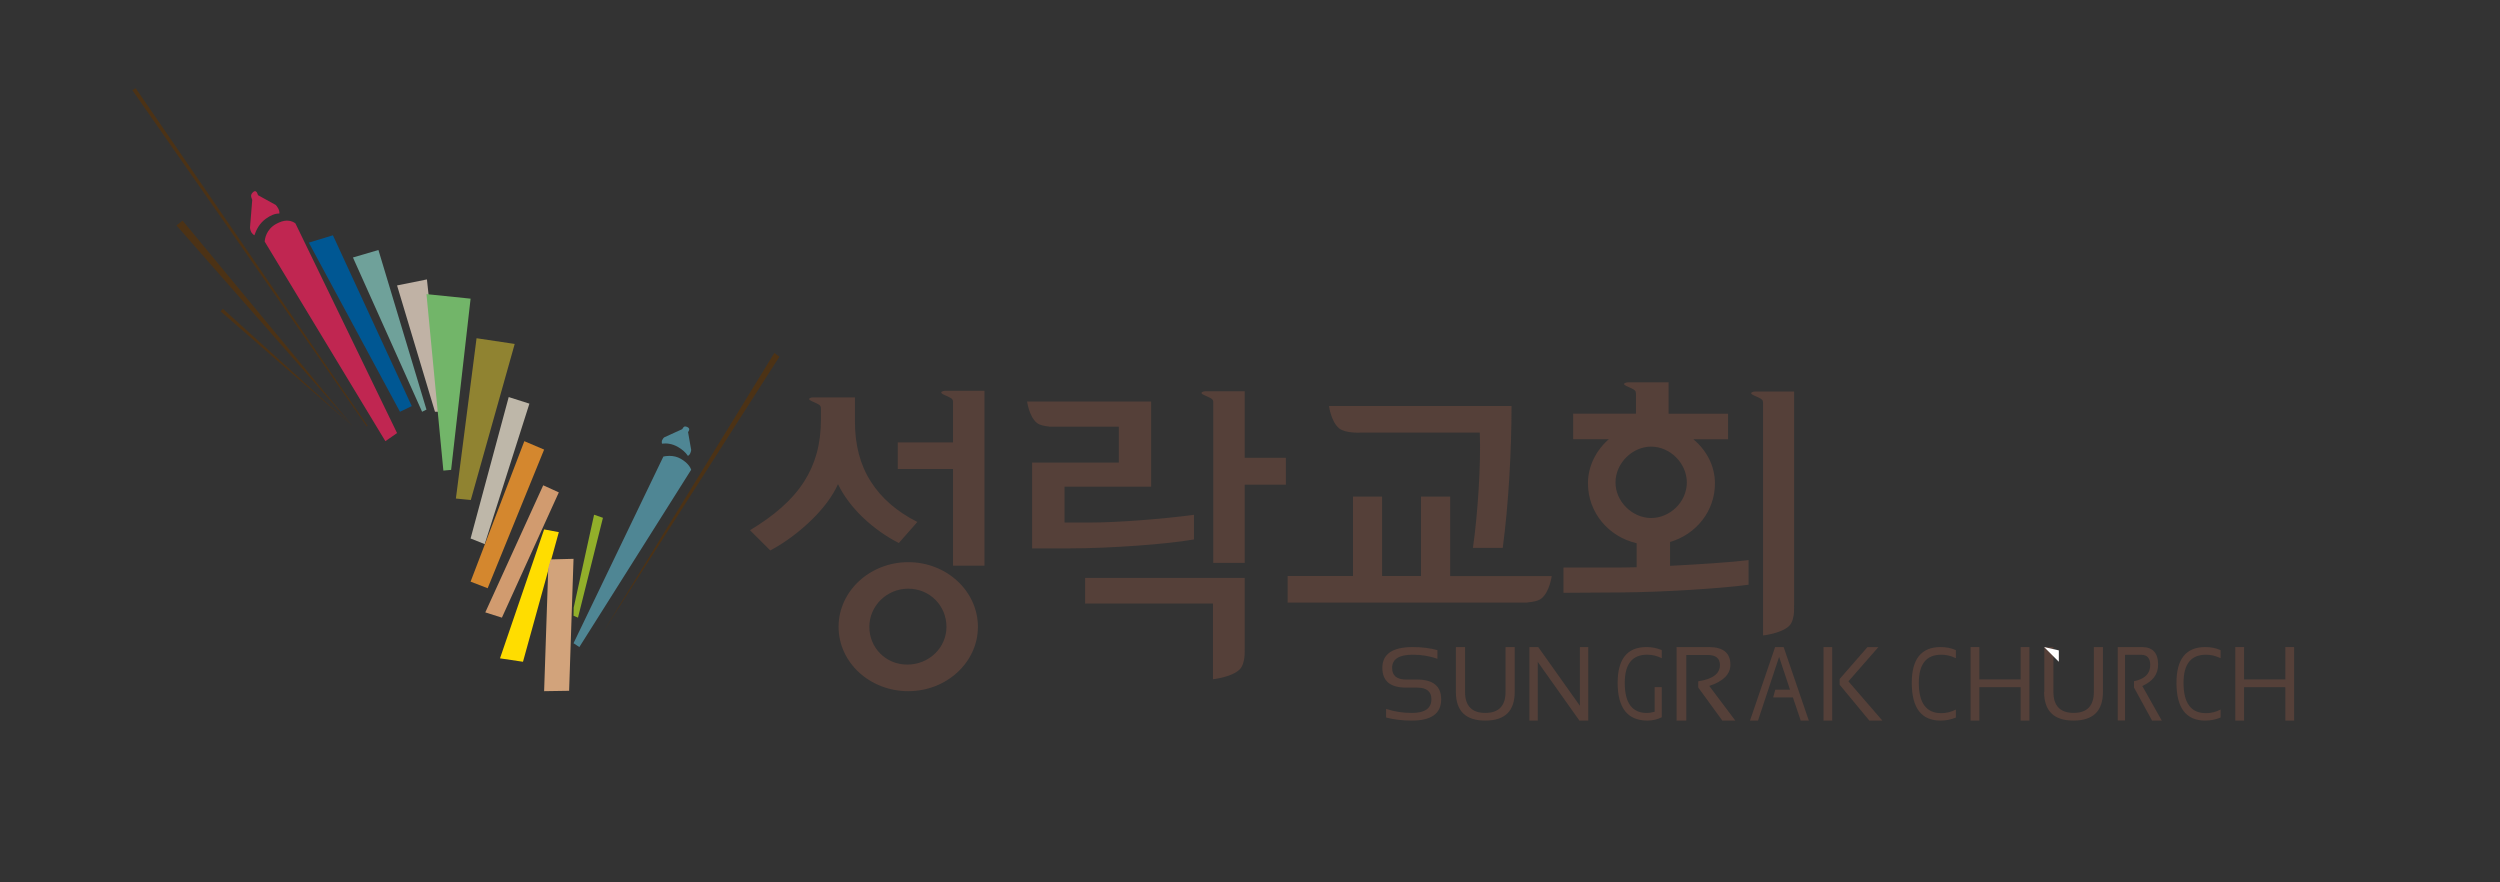 <svg width="170" height="60" viewBox="0 0 170 60" fill="none" xmlns="http://www.w3.org/2000/svg">
<rect x="0" y="0" width="170" height="60" fill="#333333" stroke="none"/>
<path d="M133 48.791C132.678 48.928 132.329 49 131.958 49C130.655 49 130 48.141 130 46.431C130 44.808 130.655 44 131.958 44C132.329 44 132.678 44.065 133 44.209V44.758C132.678 44.599 132.345 44.52 132.007 44.52C130.987 44.52 130.48 45.154 130.48 46.439C130.48 47.809 130.987 48.495 132.007 48.495C132.345 48.495 132.678 48.416 133 48.25V48.805V48.791Z" fill="#554039"/>
<path d="M134 49V44H134.597V46.2H137.403V44H138V49H137.403V46.727H134.597V49H134Z" fill="#554039"/>
<path d="M139.014 47.048V44H139.632V47.048C139.632 47.998 140.095 48.477 141.007 48.477C141.919 48.477 142.382 47.998 142.382 47.048V44H143V47.048C143 48.347 142.333 49 141 49C139.667 49 139 48.347 139 47.048H139.014Z" fill="#554039"/>
<path d="M144.006 49V44H145.652C146.385 44 146.752 44.402 146.752 45.199C146.752 45.849 146.391 46.332 145.675 46.646L147 49H146.34L145.111 46.748V46.325C145.85 46.171 146.216 45.806 146.216 45.221C146.216 44.76 146.013 44.526 145.602 44.526H144.502V48.993H144L144.006 49Z" fill="#554039"/>
<path d="M151 48.791C150.678 48.928 150.329 49 149.958 49C148.655 49 148 48.141 148 46.431C148 44.808 148.655 44 149.958 44C150.335 44 150.678 44.065 151 44.209V44.758C150.678 44.599 150.345 44.52 150.007 44.52C148.987 44.52 148.48 45.154 148.48 46.439C148.48 47.809 148.987 48.495 150.007 48.495C150.345 48.495 150.678 48.416 151 48.25V48.805V48.791Z" fill="#554039"/>
<path d="M152 49V44H152.597V46.2H155.403V44H156V49H155.403V46.727H152.597V49H152Z" fill="#554039"/>
<path d="M140 44.227L139 44L140 45" fill="white"/>
<path d="M99 47.05V44H99.623V47.05C99.623 48 100.087 48.479 101 48.479C101.913 48.479 102.377 48 102.377 47.05V44H103V47.05C103 48.35 102.336 49 101 49C99.664 49 99 48.35 99 47.05Z" fill="#554039"/>
<path d="M113 48.773C112.699 48.922 112.377 49 112.029 49C110.676 49 110 48.142 110 46.433C110 44.816 110.649 44 111.959 44C112.335 44 112.678 44.071 113 44.206V44.759C112.678 44.596 112.351 44.518 112.007 44.518C110.993 44.518 110.483 45.156 110.483 46.433C110.483 47.801 110.982 48.482 111.986 48.482C112.147 48.482 112.324 48.454 112.517 48.397V46.723H113V48.773Z" fill="#554039"/>
<path d="M114.007 48.993V44H116.2C117.178 44 117.667 44.402 117.667 45.2C117.667 45.846 117.185 46.328 116.23 46.644L118 49H117.119L115.481 46.751V46.328C116.467 46.177 116.956 45.81 116.956 45.228C116.956 44.769 116.681 44.539 116.133 44.539H114.667V49H114L114.007 48.993Z" fill="#554039"/>
<path d="M119 49L120.708 44H121.287L123 49H122.45L121.918 47.425H120.575L120.719 46.899H121.721L120.98 44.669L119.544 49H119.006H119Z" fill="#554039"/>
<path d="M94.254 48.791V48.203C94.791 48.385 95.378 48.48 96.007 48.48C96.891 48.48 97.336 48.169 97.336 47.547C97.336 47.02 97.011 46.757 96.353 46.757H95.618C94.537 46.757 94 46.311 94 45.412C94 44.473 94.693 44 96.071 44C96.671 44 97.23 44.068 97.746 44.209V44.797C97.23 44.615 96.671 44.52 96.071 44.52C95.131 44.52 94.664 44.818 94.664 45.419C94.664 45.946 94.982 46.209 95.618 46.209H96.353C97.449 46.209 98 46.655 98 47.554C98 48.52 97.336 49 96 49C95.371 49 94.791 48.932 94.247 48.791H94.254Z" fill="#554039"/>
<path d="M104 49V44H104.6L107.433 47.993V44H108V49H107.4L104.567 45.007V49H104Z" fill="#554039"/>
<path d="M124.59 44V49H124V44H124.59ZM127.731 44L125.692 46.331L128 49H127.115L125.095 46.561V46.173L126.984 44.007H127.731V44Z" fill="#554039"/>
<path d="M27 19.41L29.579 28H30L29.031 19L27 19.41Z" fill="#C0B2A5"/>
<path d="M24 17.509L28.703 28L29 27.853L25.733 17L24 17.509Z" fill="#6FA19A"/>
<path d="M19.533 15C19.296 15 19.039 15.081 18.763 15.235C18.096 15.611 18.006 16.256 18 16.43L26.205 30L27 29.449L20.091 15.195C20.04 15.154 19.86 15.007 19.54 15.007L19.533 15Z" fill="#C02651"/>
<path d="M21 16.498L27.198 28L28 27.615L22.639 16L21 16.498Z" fill="#005793"/>
<path d="M35 23.388L32.406 23L31 33.901L32.015 34L35 23.388Z" fill="#908331"/>
<path d="M29 20L30.149 32L30.676 31.953L32 20.309L29 20Z" fill="#72B569"/>
<path d="M36 27.448L34.592 27L32 36.617L32.959 37L36 27.448Z" fill="#BEB7A9"/>
<path d="M12 15.328L24 29L12.414 15L12 15.328Z" fill="#4C3215"/>
<path d="M15 21.17L24 29L15.156 21L15 21.17Z" fill="#4C3215"/>
<path d="M9 6.13L24.94 29L25 28.961L9.228 6L9 6.13Z" fill="#4C3215"/>
<path d="M41 35.211L40.398 35L39.011 41.32L39 41.871L39.303 42L41 35.211Z" fill="#92AF2A"/>
<path d="M53 24.255L52.657 24L41 43L53 24.255Z" fill="#4C3215"/>
<path d="M46.279 31.19C46.061 31.065 45.803 31 45.517 31C45.333 31 45.191 31.026 45.109 31.046L39 43.738L39.395 44L47 31.942C46.959 31.818 46.803 31.484 46.286 31.196L46.279 31.19Z" fill="#4F8694"/>
<path d="M37 30.572L35.654 30L32 39.551L33.161 40L37 30.572Z" fill="#D4872E"/>
<path d="M36.939 33L33 41.642L34.13 42L38 33.482L36.939 33Z" fill="#D19B6F"/>
<path d="M37 36L34 44.767L35.563 45L38 36.186L37 36Z" fill="#FFDD00"/>
<path d="M37.282 38.633L37 47L38.7 46.974L39 38L37.449 38.04L37.282 38.633Z" fill="#D2A37B"/>
<path d="M17.548 13.277C17.471 13.006 17.357 12.936 17.217 13.058C17.026 13.233 17.051 13.347 17.153 13.592L17 15.475C17 15.571 17.057 15.755 17.115 15.834C17.166 15.904 17.236 15.965 17.299 16C17.427 15.615 17.65 15.186 18.07 14.879C18.389 14.643 18.695 14.52 18.981 14.52C18.981 14.52 18.988 14.52 18.994 14.52C19.038 14.302 18.828 14.004 18.745 13.934L17.554 13.277H17.548Z" fill="#C02651"/>
<path d="M46.783 29.392C46.907 29.23 46.895 29.116 46.745 29.043C46.541 28.947 46.485 29.019 46.392 29.182L45.175 29.736C45.12 29.766 45.039 29.886 45.014 29.958C44.995 30.025 44.995 30.103 45.014 30.169C45.306 30.133 45.684 30.157 46.088 30.386C46.392 30.561 46.621 30.759 46.77 30.988C46.77 30.988 46.77 30.994 46.77 31C46.925 30.952 47 30.681 47 30.591L46.789 29.392H46.783Z" fill="#4F8694"/>
<path d="M61.114 36.931L62.38 35.494C61.001 34.797 59.935 33.884 59.222 32.753C58.489 31.622 58.136 30.249 58.136 28.677V27.022H57.983H55.271C55.164 27.022 54.918 27.099 55.071 27.207C55.198 27.297 55.471 27.386 55.664 27.501C55.804 27.584 55.824 27.668 55.824 27.808V28.524C55.824 30.223 55.424 31.571 54.691 32.727C53.845 34.056 52.579 35.098 51 36.056L52.379 37.43C53.292 36.95 54.245 36.254 55.091 35.449C55.937 34.644 56.623 33.75 56.983 32.919C57.343 33.679 57.943 34.491 58.696 35.206C59.429 35.903 60.295 36.51 61.121 36.925L61.114 36.931ZM92.497 29.418H100.625C100.712 31.488 100.492 34.951 100.159 37.257H102.185C102.584 34.299 102.784 30.619 102.784 27.61H90.371C90.371 27.61 90.511 28.671 91.057 29.124C91.477 29.476 92.503 29.418 92.503 29.418H92.497ZM84.641 26.607H84.561H81.949C81.843 26.607 81.596 26.684 81.749 26.792C81.876 26.882 82.149 26.971 82.342 27.086C82.469 27.163 82.496 27.227 82.502 27.335V38.273H84.641V32.957H87.439V31.13H84.641V26.601V26.607ZM113.545 36.861C115.344 36.337 116.616 34.753 116.616 32.874C116.616 31.673 116.037 30.613 115.151 29.872H117.509V28.134H113.465V26H110.686C110.58 26 110.333 26.077 110.486 26.185C110.613 26.275 110.886 26.364 111.079 26.479C111.246 26.575 111.246 26.671 111.246 26.856V27.182V28.128H106.975V29.865H109.4C108.554 30.606 107.981 31.673 107.981 32.868C107.981 34.849 109.38 36.503 111.293 36.938V38.573C110.673 38.592 110.047 38.592 109.494 38.592H106.316V40.311L110.273 40.285C113.165 40.266 117.169 40.004 118.902 39.761V38.088C117.656 38.241 115.63 38.369 113.565 38.477V36.842L113.545 36.861ZM109.854 32.81C109.854 31.482 111.013 30.37 112.279 30.37C113.545 30.37 114.704 31.482 114.704 32.81C114.704 34.139 113.551 35.225 112.279 35.225C111.006 35.225 109.854 34.114 109.854 32.81ZM98.606 33.769H96.628V39.167H93.982V33.769H92.004V39.167H87.559V40.975H103.87V40.963C104.203 40.937 104.61 40.873 104.836 40.681C105.376 40.228 105.516 39.174 105.516 39.174H98.613V33.769H98.606ZM122 41.205V26.626H121.94H119.328C119.222 26.626 118.975 26.703 119.128 26.811C119.255 26.901 119.528 26.99 119.721 27.105C119.888 27.201 119.888 27.297 119.888 27.482V27.814V43.173V43.211C119.888 43.211 121.127 43.077 121.66 42.566C121.893 42.343 121.967 41.94 121.993 41.633V41.589C122.007 41.371 121.993 41.205 121.993 41.205H122ZM81.196 35.008C79.084 35.289 76.013 35.532 74.147 35.532H72.388V33.092H78.278V27.303H69.843C69.843 27.303 69.976 28.306 70.489 28.741C70.689 28.913 71.029 28.977 71.329 29.003V29.015H76.079V31.456H70.183V37.289H72.808C75.406 37.289 79.371 37.008 81.19 36.682V35.008H81.196ZM84.641 44.131V39.301H73.787V41.039H82.482V46.138V46.189C82.482 46.189 83.742 46.054 84.288 45.531C84.714 45.128 84.634 44.138 84.634 44.138L84.641 44.131ZM64.053 26.767C64.179 26.856 64.452 26.945 64.646 27.061C64.772 27.137 64.799 27.207 64.806 27.323V30.082H61.048V31.89H64.806V38.465H66.944V26.575H64.252C64.146 26.575 63.899 26.652 64.053 26.76V26.767ZM61.761 38.228C59.162 38.228 57.023 40.19 57.023 42.624C57.023 45.058 59.155 47 61.761 47C64.366 47 66.498 45.039 66.498 42.624C66.498 40.209 64.386 38.228 61.761 38.228ZM61.694 45.192C60.228 45.192 59.115 44.042 59.115 42.624C59.115 41.205 60.295 40.03 61.761 40.03C63.226 40.03 64.359 41.186 64.359 42.624C64.359 44.061 63.16 45.192 61.694 45.192Z" fill="#554039"/>
</svg>

